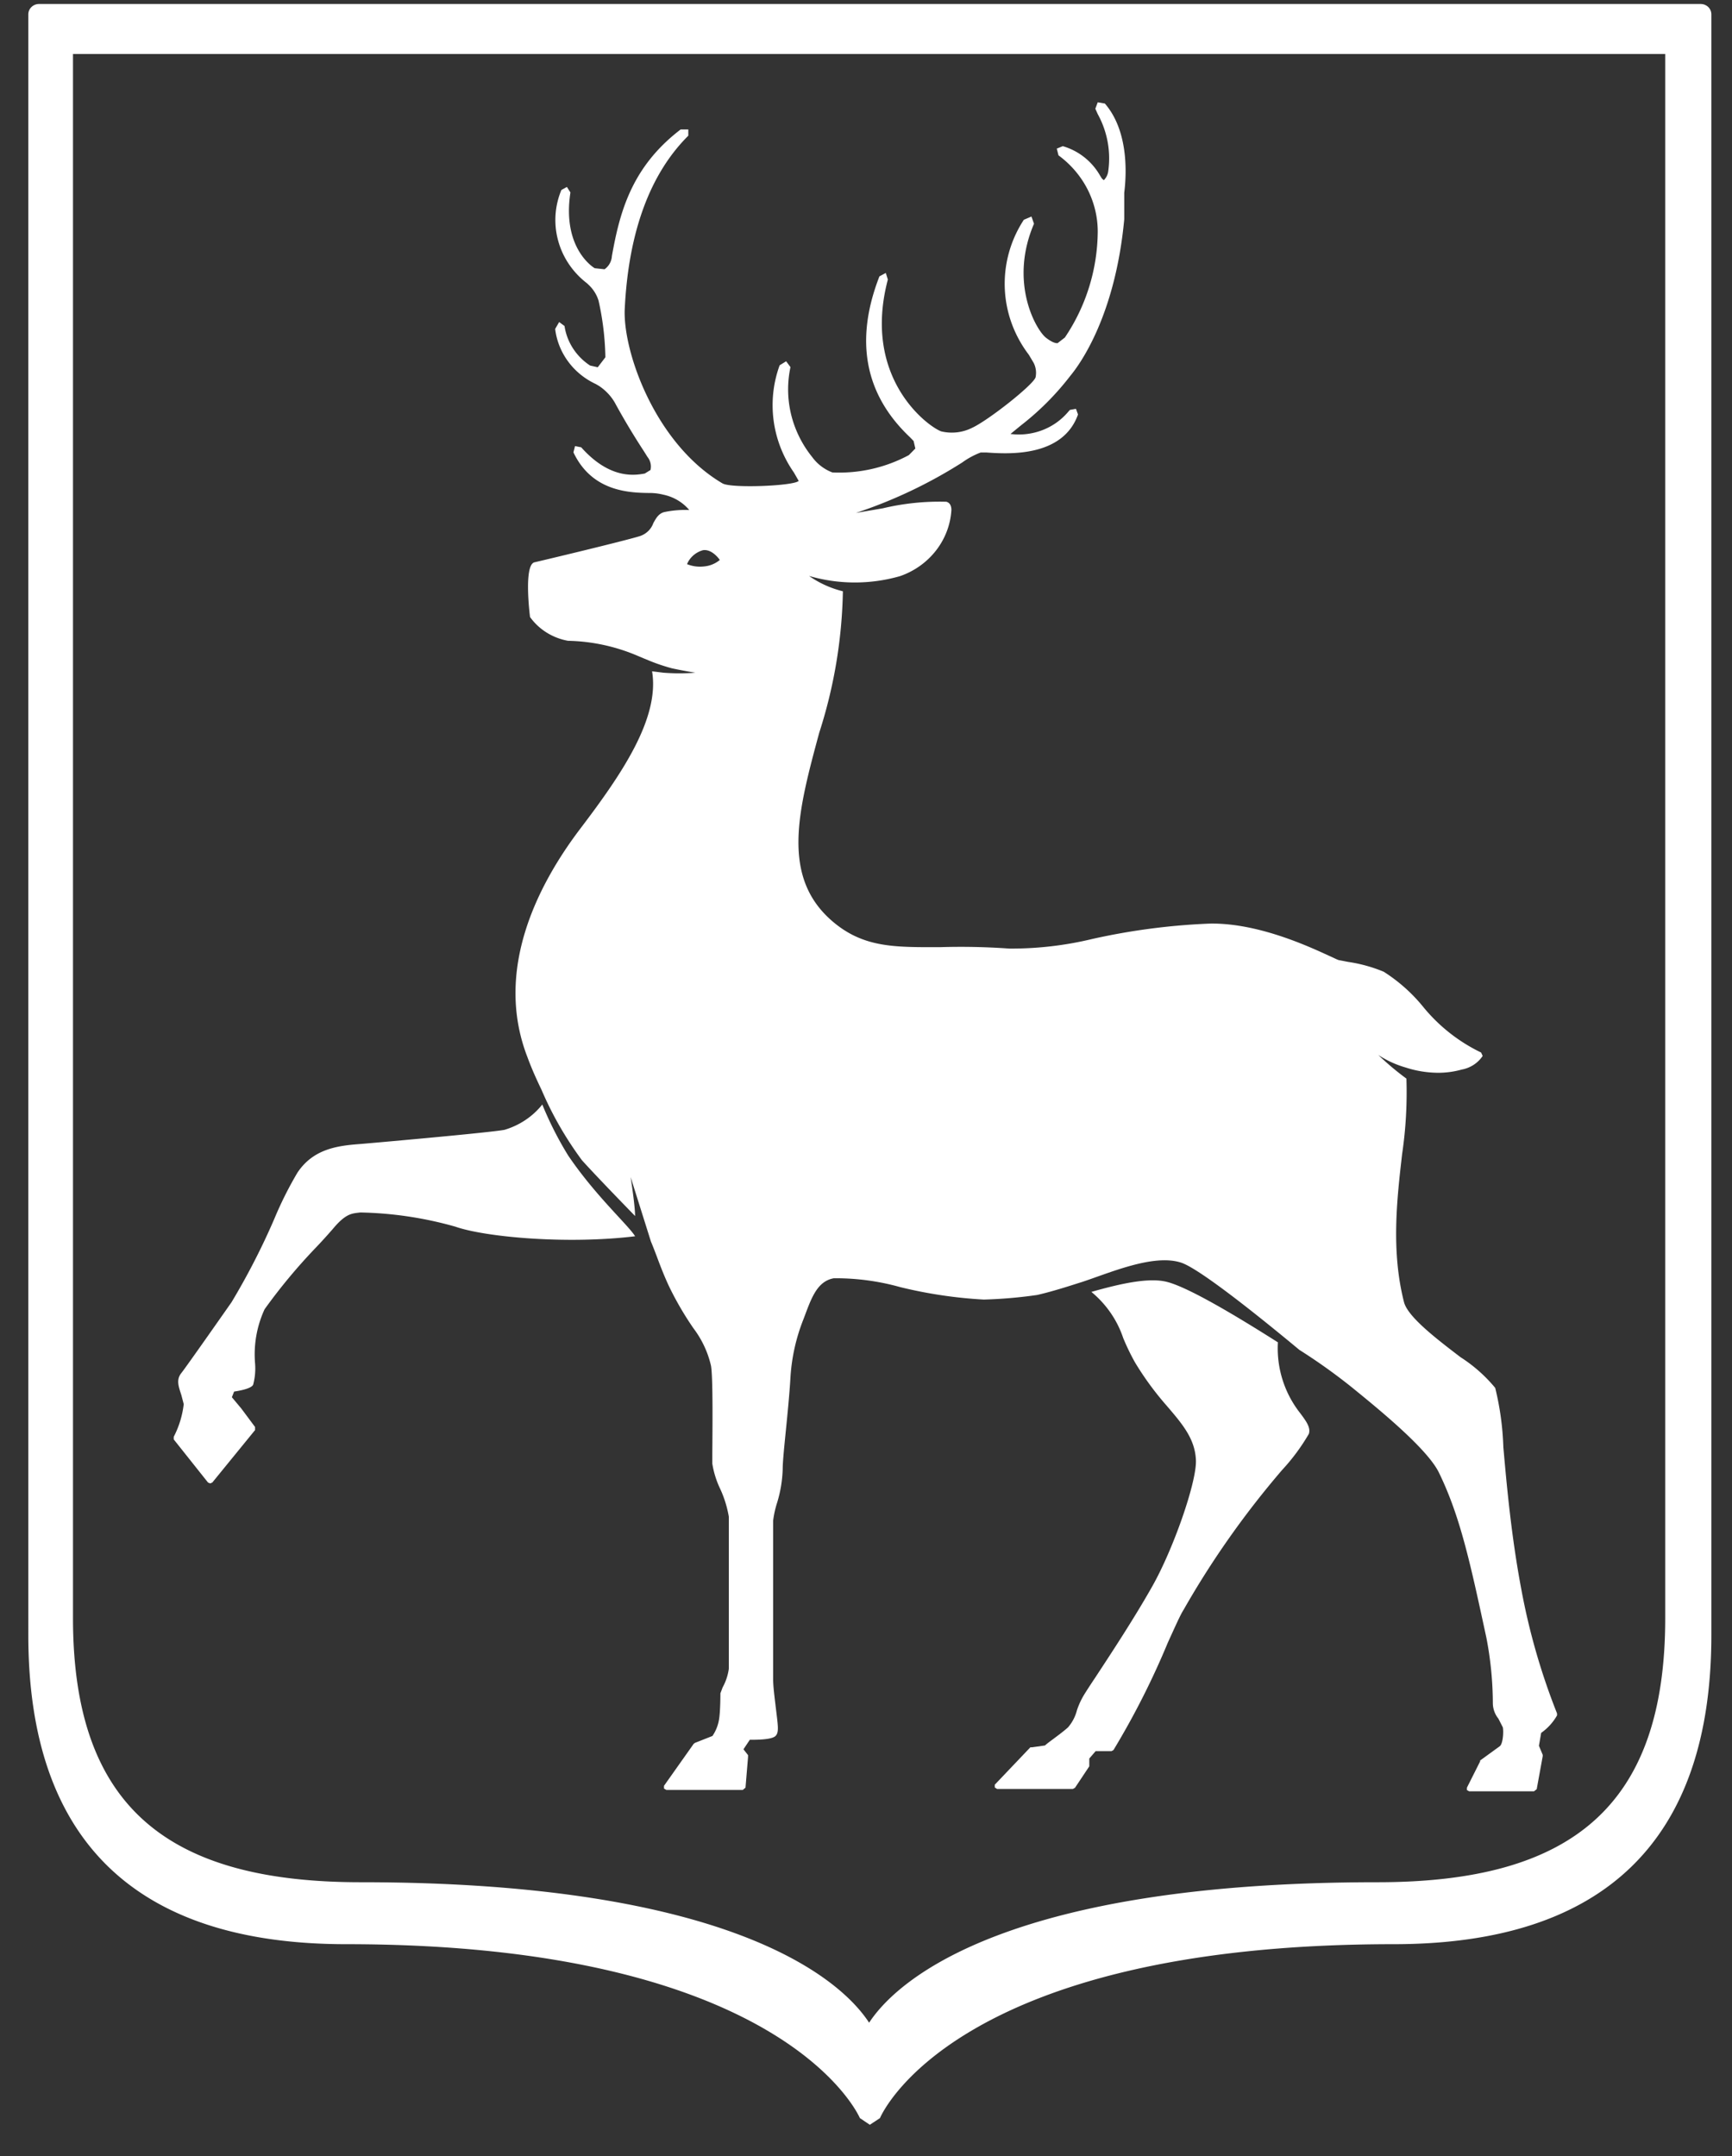 <svg width="49" height="61" fill="none" xmlns="http://www.w3.org/2000/svg"><rect width="100%" height="100%" fill="#333333" stroke="none"/><g clip-path="url(#a)" fill="#fff"><path d="M16.07 32.684a9.854 9.854 0 0 1-.728-1.436c-.271.34-.645.59-1.07.716-.426.082-4.076.403-4.108.403-.642.048-1.308.148-1.748.807-.248.419-.466.854-.652 1.301-.35.813-.756 1.603-1.213 2.365 0 0-1.268 1.813-1.42 2.004-.154.19-.077.386 0 .624l.067.256a2.675 2.675 0 0 1-.283.925v.073l.97 1.22.063.025.059-.026 1.209-1.483v-.087l-.391-.525-.265-.317.063-.16c.319-.048.503-.117.539-.195a1.78 1.78 0 0 0 .054-.603 3.048 3.048 0 0 1 .27-1.532c.438-.61.92-1.19 1.442-1.735.153-.16.297-.317.49-.538.378-.456.558-.434.773-.464.914.017 1.821.153 2.697.403.818.287 3.12.508 5.08.27-.19-.313-1.124-1.146-1.898-2.291Zm20.083 5.292c-1.12-.711-2.49-1.536-3.12-1.705-.517-.143-1.348.048-2.157.278.418.345.73.796.899 1.301.097.236.208.466.333.69.261.434.562.845.898 1.228.45.525.805.941.828 1.548.022.608-.63 2.49-1.232 3.557-.526.933-1.214 1.974-1.627 2.603-.149.222-.256.39-.31.478a2.187 2.187 0 0 0-.198.433 1.183 1.183 0 0 1-.252.482c-.211.19-.575.434-.651.512l-.37.052h-.044l-1.007 1.058v.078l.067.044h2.14l.063-.035.404-.607v-.221l.18-.209h.45l.054-.03a22.582 22.582 0 0 0 1.537-3.037c.198-.433.35-.78.45-.937.797-1.4 1.73-2.722 2.786-3.952.29-.312.542-.654.755-1.02.054-.177-.067-.346-.238-.576a2.964 2.964 0 0 1-.638-2.013Z"/><path d="m24.61 60.113-.283-.19c-.022-.048-2.126-4.92-14.536-4.92-5.964 0-8.99-2.941-8.99-8.745V.407A.285.285 0 0 1 .886.203a.306.306 0 0 1 .209-.09H48.11a.311.311 0 0 1 .218.085.293.293 0 0 1 .088.21v45.85c0 5.804-3.025 8.745-8.99 8.745-12.468 0-14.509 4.872-14.531 4.92l-.288.19M2.065 1.528v44.248c0 5.331 2.665 7.474 8.14 7.474 10.338 0 13.542 2.681 14.383 3.974.854-1.301 4.072-3.974 14.383-3.974 5.48 0 8.14-2.143 8.14-7.474V1.528H2.065Z"/><path d="M43.039 44.96c-.283-1.496-.414-2.958-.508-4.021a8.066 8.066 0 0 0-.23-1.674 4.232 4.232 0 0 0-.98-.868c-.665-.508-1.491-1.137-1.6-1.557-.368-1.445-.202-2.907-.053-4.195.104-.706.144-1.418.121-2.13a7.98 7.98 0 0 1-.796-.669c.24.157.502.277.778.356.29.095.593.144.899.148a2.46 2.46 0 0 0 .683-.091.92.92 0 0 0 .338-.134.885.885 0 0 0 .255-.252l-.044-.096a4.8 4.8 0 0 1-1.646-1.301 4.665 4.665 0 0 0-1.11-.985 4.215 4.215 0 0 0-1.007-.278l-.242-.047c-.04 0-.157-.066-.306-.13-.602-.278-2.014-.925-3.353-.907a18.548 18.548 0 0 0-3.33.434 9.763 9.763 0 0 1-2.356.273c-.649-.046-1.3-.06-1.95-.04-1.241 0-2.145.031-3.026-.71-1.505-1.263-.993-3.159-.4-5.354.42-1.297.645-2.645.67-4.004a2.864 2.864 0 0 1-.957-.434 4.631 4.631 0 0 0 2.575.005c.405-.14.759-.393 1.017-.725.258-.332.41-.73.435-1.145 0-.178-.094-.221-.144-.234a6.937 6.937 0 0 0-1.798.186l-.76.13a13.5 13.5 0 0 0 3.008-1.427 2.24 2.24 0 0 1 .521-.282h.17c.59.04 2.15.148 2.585-1.076l-.058-.16-.17.03-.037.04a1.793 1.793 0 0 1-.735.53 1.856 1.856 0 0 1-.91.111l.297-.243a7.74 7.74 0 0 0 1.398-1.405c.296-.356 1.272-1.735 1.523-4.425v-.75c.077-.616.1-1.775-.548-2.525l-.202-.035-.068.182.068.152c.273.497.377 1.065.296 1.623a.428.428 0 0 1-.125.247l-.054-.048-.054-.087a1.786 1.786 0 0 0-1.052-.828l-.17.07.049.19c.346.254.627.582.82.958.192.377.292.791.29 1.211a5.42 5.42 0 0 1-.93 2.985l-.207.16c-.077 0-.171-.035-.324-.152-.274-.208-1.06-1.553-.342-3.227l-.072-.204-.215.091a3.302 3.302 0 0 0-.54 1.93c.025.68.261 1.338.679 1.887l.14.235a.626.626 0 0 1 .053.403c-.054.208-1.348 1.228-1.798 1.432-.268.135-.578.17-.872.1-.373-.135-2.247-1.501-1.51-4.295l-.058-.187-.18.096c-.706 1.813-.418 3.344.867 4.555l.1.104.049.212-.184.187a4.165 4.165 0 0 1-2.163.49 1.258 1.258 0 0 1-.57-.434 3.081 3.081 0 0 1-.598-1.208 3.019 3.019 0 0 1-.018-1.338l-.122-.165-.184.113a3.298 3.298 0 0 0-.17 1.565c.07.527.267 1.03.575 1.472l.134.234c-.13.143-1.91.217-2.157.07-1.91-1.124-2.827-3.749-2.764-4.946.108-2.17.715-3.813 1.798-4.89v-.177h-.216c-1.398 1.067-1.726 2.355-1.946 3.583a.495.495 0 0 1-.207.373l-.279-.03s-.934-.534-.687-2.143l-.1-.156-.156.086c-.19.458-.222.962-.09 1.438.13.476.417.898.818 1.204l.031.03c.137.125.238.282.292.456.12.528.184 1.065.194 1.605l-.216.282-.216-.048a1.658 1.658 0 0 1-.484-.485 1.593 1.593 0 0 1-.24-.634l-.152-.112-.113.195c.04.331.166.648.366.92.2.273.469.492.78.637l.09.052c.186.123.34.284.45.473.337.62.656 1.12.831 1.388l.095.152a.43.43 0 0 1 .085.369l-.162.1c-.27.047-.98.177-1.798-.742l-.175-.035-.045.178c.54 1.14 1.632 1.145 2.212 1.15.112.004.223.02.332.047.288.06.547.213.733.434-.24-.01-.48.01-.715.06-.162.048-.23.183-.301.309a.588.588 0 0 1-.145.226.614.614 0 0 1-.233.142c-.45.14-2.755.69-2.984.742-.315.07-.13 1.536-.126 1.549.252.352.638.593 1.074.672a5.273 5.273 0 0 1 1.991.434l.167.07.126.052c.21.087.426.16.647.22.274.062.67.127.67.127-.3.023-.6.023-.9 0l-.323-.04c.22 1.337-.872 2.925-2.027 4.447-1.21 1.592-2.45 4.009-1.501 6.464.125.343.265.646.404.937.3.702.684 1.369 1.142 1.987.36.399 1.128 1.193 1.501 1.575 0-.3-.126-1.102-.126-1.102l.575 1.826c.054.126.104.26.158.4.112.303.233.615.373.906.195.398.42.783.674 1.15.238.316.407.676.494 1.058.059.334.041 1.848.037 2.499v.268c.039.245.113.483.22.708.118.253.2.52.247.793v4.304a1.512 1.512 0 0 1-.175.525l-.063.169c0 .03 0 .52-.04.746-.028.164-.09.32-.185.46l-.494.195-.036.026-.841 1.189v.078l.067.039h2.162l.077-.065.072-.868v-.052l-.13-.165.18-.269c.188 0 .62 0 .727-.108.108-.108.068-.295 0-.868-.031-.264-.067-.538-.067-.733v-4.49a2.75 2.75 0 0 1 .112-.507 3.59 3.59 0 0 0 .158-.946c0-.404.162-1.618.22-2.603a5.325 5.325 0 0 1 .368-1.644c.207-.542.364-1.071.859-1.158a6.763 6.763 0 0 1 1.879.251c.774.19 1.566.308 2.364.352.506-.014 1.01-.058 1.51-.13.495-.113 1.061-.304 1.245-.36.778-.252 2.032-.812 2.823-.556.517.165 2.211 1.523 3.349 2.469.512.324 1.006.676 1.478 1.054.796.646 2.126 1.735 2.463 2.403.616 1.258.9 2.603 1.349 4.68a9.87 9.87 0 0 1 .184 1.862c.002.157.057.31.157.434l.126.247c.027.139 0 .482-.094.538l-.549.399v.026l-.373.742v.07l.063.034h1.834l.077-.06.17-.934v-.038l-.107-.256.063-.365c.185-.13.339-.3.449-.494v-.057a18.747 18.747 0 0 1-1.011-3.514ZM19.918 16.025a.97.97 0 0 1-.481-.065.67.67 0 0 1 .178-.247.703.703 0 0 1 .271-.147c.243-.04.45.23.477.277a.812.812 0 0 1-.445.182Z"/></g><defs><clipPath id="a"><path fill="#fff" transform="translate(.802 .113)" d="M0 0h47.613v60H0z"/></clipPath></defs></svg>